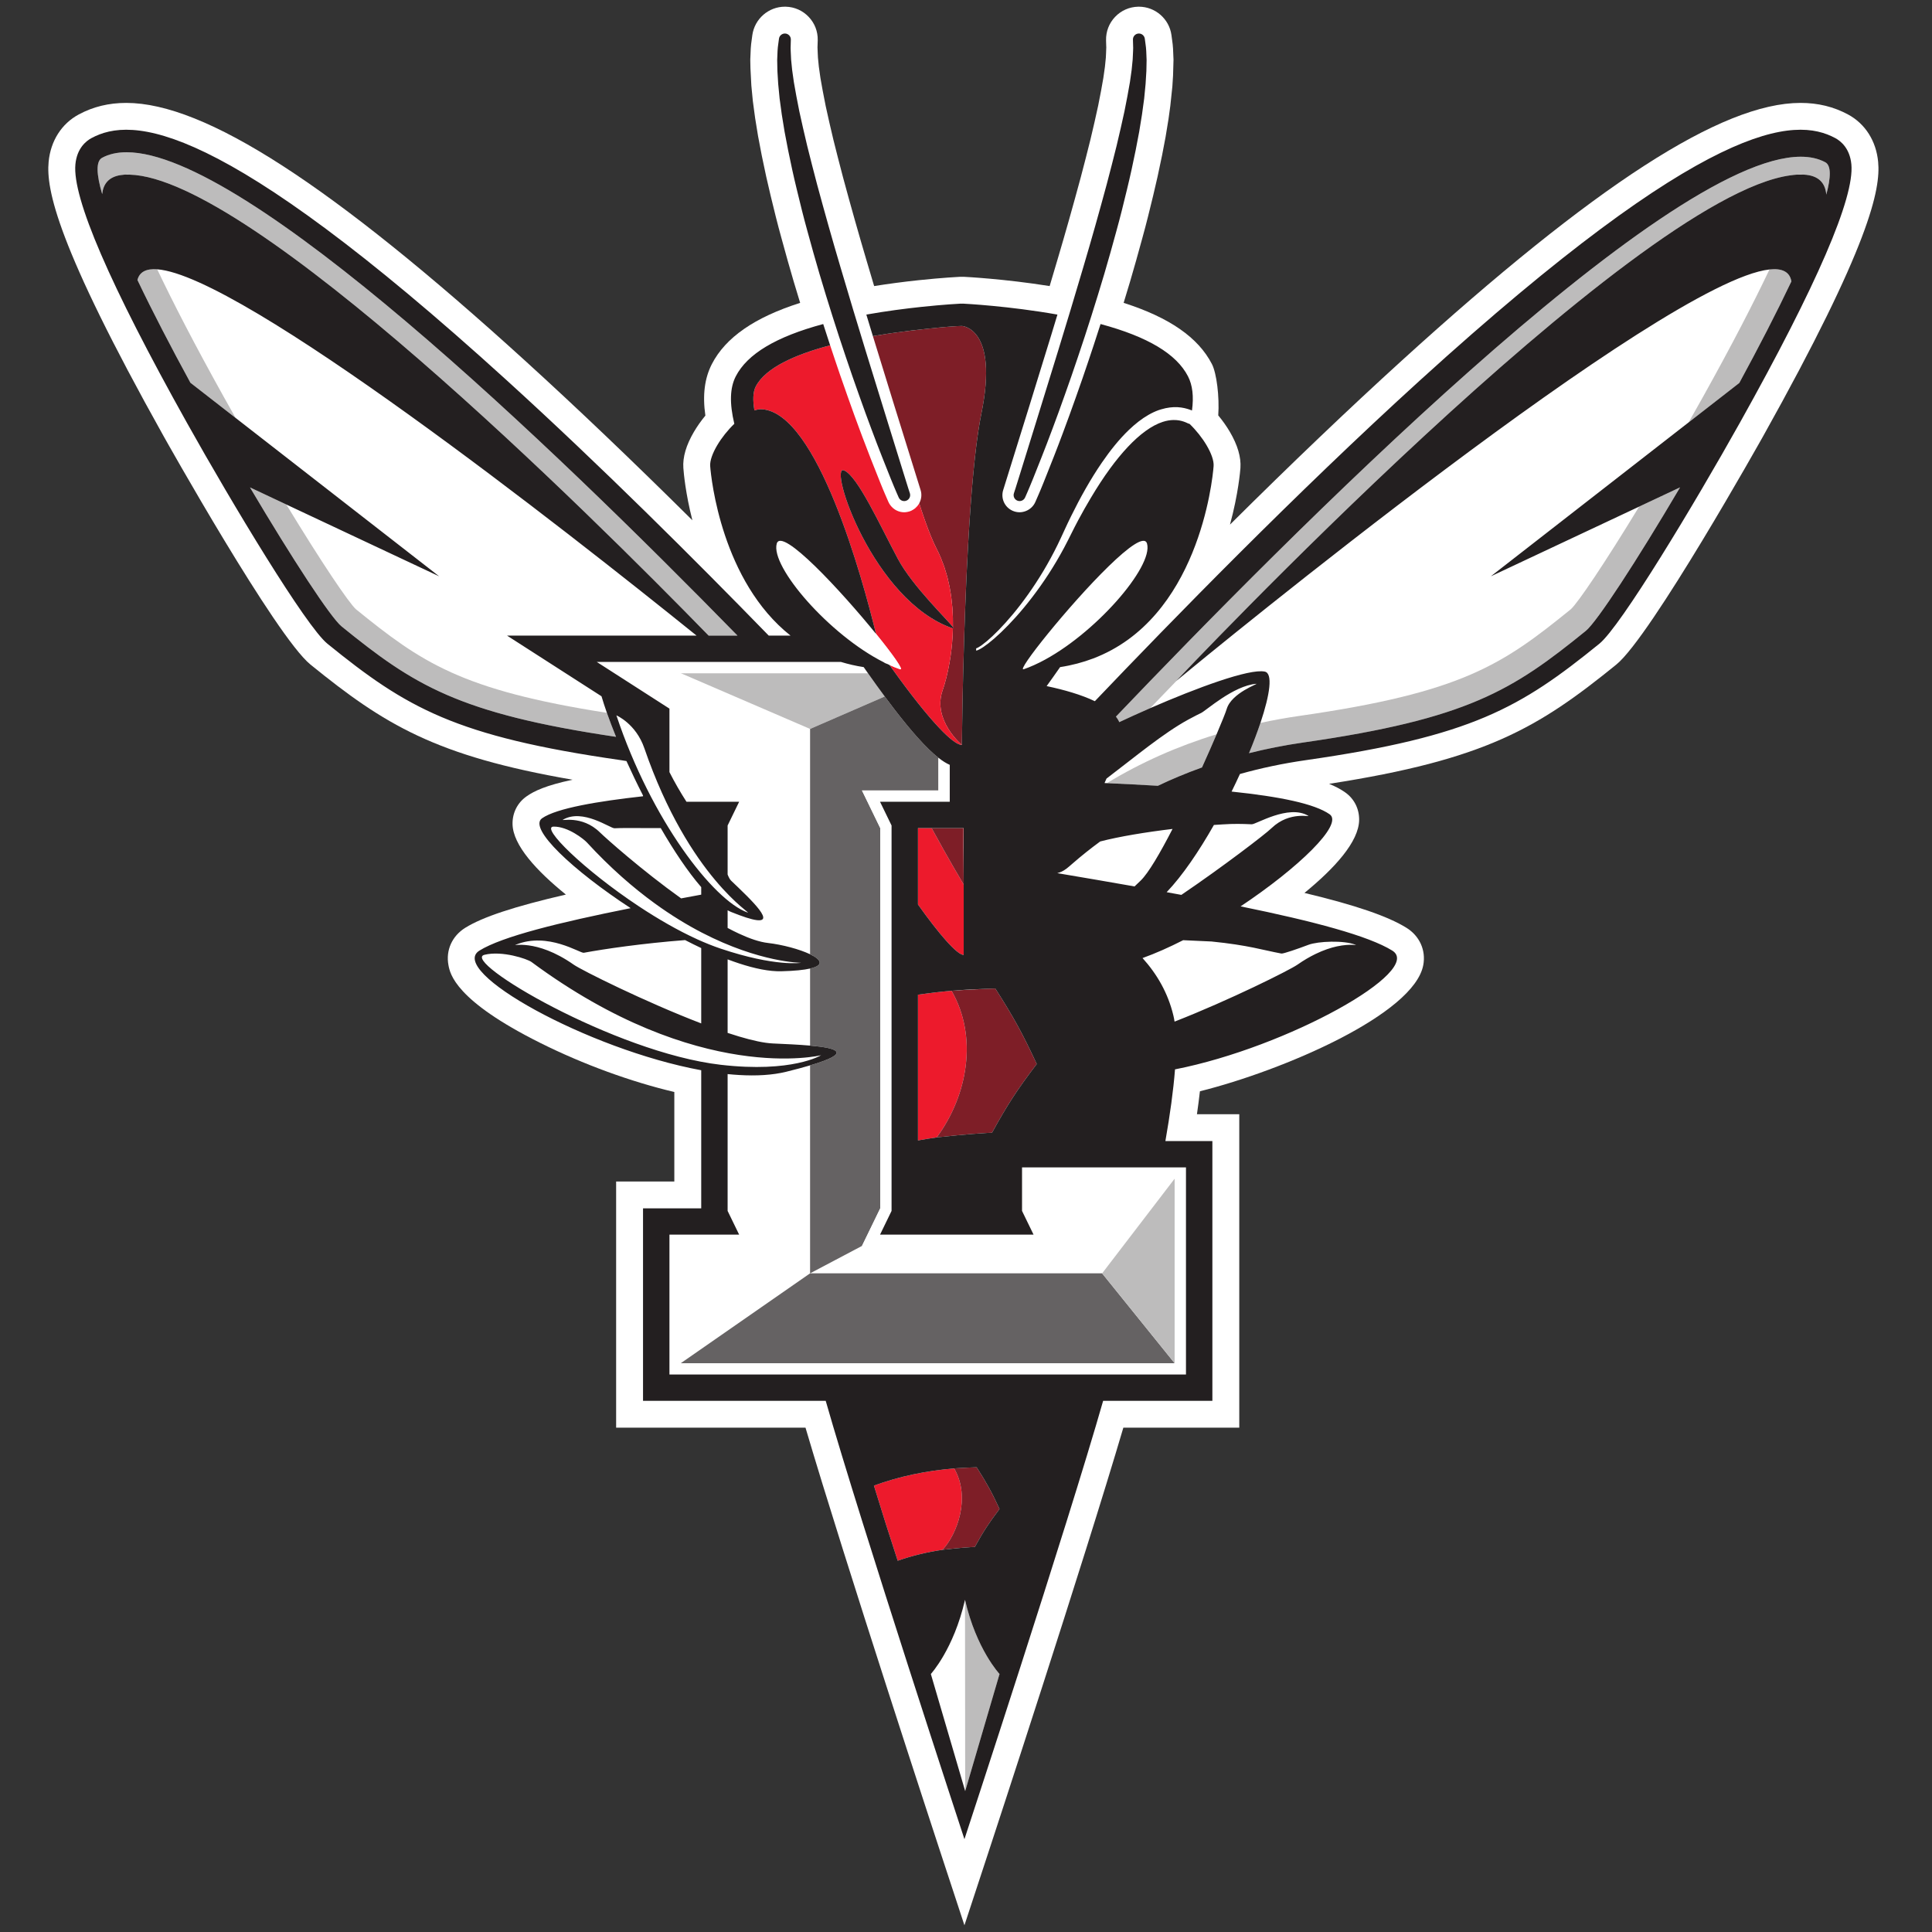 <?xml version="1.0" encoding="UTF-8"?>
<svg width="200px" height="200px" viewBox="0 0 200 200" version="1.1" xmlns="http://www.w3.org/2000/svg" xmlns:xlink="http://www.w3.org/1999/xlink">
    <rect x="0" y="0" width="200" height="200" fill="#333333" stroke="none"/>
    <!-- Generator: Sketch 54.1 (76490) - https://sketchapp.com -->
    <title>lynchburg</title>
    <desc>Created with Sketch.</desc>
    <g id="lynchburg" stroke="none" stroke-width="1" fill="none" fill-rule="evenodd">
        <g id="lynchburg_BGL" transform="translate(0, 0)">
            <g id="lynchburg" transform="translate(5, 0)">
                <g id="g10" transform="translate(94.884, 99.773) scale(-1, 1) rotate(-180) translate(-94.884, -99.773) translate(0, 0.241)" fill-rule="nonzero">
                    <g id="g12">
                        <path d="M189.425,182.552 C189.221,184.712 188.085,186.498 186.309,187.454 C184.81,188.26 183.2,188.652 181.387,188.652 C173.24,188.652 160.124,180.176 140.112,161.977 C134.601,156.965 128.655,151.288 122.328,144.998 C123.197,148.19 123.39,150.601 123.409,150.862 C123.488,151.976 123.117,153.24 122.304,154.619 C121.968,155.189 121.561,155.762 121.113,156.303 C121.246,158.251 120.943,160.67 120.46,161.611 C119.047,164.365 116.044,166.446 111.318,167.952 C111.543,168.686 111.768,169.429 111.991,170.179 C112.402,171.575 112.815,173.038 113.248,174.634 C113.664,176.129 114.031,177.63 114.37,179.032 C114.68,180.303 114.982,181.67 115.3,183.239 L115.662,185.139 L115.967,187.005 L116.15,188.341 L116.362,190.345 L116.434,191.481 L116.481,193.105 L116.479,193.173 C116.454,194.039 116.425,194.615 116.341,195.132 L116.267,195.685 C116.034,197.354 114.587,198.612 112.9,198.612 L112.816,198.611 C111.907,198.59 111.061,198.216 110.434,197.558 C109.81,196.902 109.478,196.043 109.499,195.132 L109.515,194.552 L109.522,194.414 C109.525,194.326 109.511,194.052 109.501,193.853 C109.492,193.69 109.483,193.516 109.476,193.331 L109.383,192.401 L109.217,191.227 C109.086,190.438 108.913,189.515 108.68,188.359 C108.438,187.232 108.168,186.05 107.883,184.863 C107.583,183.649 107.243,182.324 106.877,180.94 C106.067,177.937 105.254,175.061 104.459,172.386 C104.194,171.485 103.927,170.586 103.659,169.691 C98.987,170.436 95.006,170.638 94.817,170.648 L94.678,170.651 C94.643,170.651 94.609,170.65 94.575,170.649 C94.541,170.65 94.506,170.651 94.472,170.651 L94.328,170.647 C94.311,170.646 92.582,170.562 90.09,170.298 C88.503,170.13 86.963,169.925 85.491,169.691 C85.223,170.588 84.954,171.49 84.688,172.394 C83.896,175.061 83.083,177.937 82.276,180.925 C81.907,182.324 81.567,183.649 81.271,184.844 C80.982,186.05 80.712,187.233 80.477,188.322 C80.237,189.514 80.063,190.438 79.932,191.227 L79.766,192.401 L79.674,193.331 C79.667,193.516 79.658,193.69 79.649,193.853 C79.639,194.052 79.625,194.326 79.627,194.393 L79.651,195.138 C79.672,196.043 79.34,196.902 78.715,197.558 C78.089,198.216 77.243,198.59 76.342,198.611 L76.25,198.612 C74.563,198.612 73.116,197.354 72.881,195.672 L72.809,195.132 C72.726,194.615 72.696,194.039 72.671,193.173 L72.669,193.105 L72.687,192.215 L72.78,190.441 L72.934,188.843 L73.172,187.075 L73.474,185.216 L73.856,183.212 C74.167,181.67 74.47,180.303 74.778,179.039 C75.118,177.63 75.485,176.129 75.897,174.652 C76.335,173.038 76.747,171.575 77.161,170.172 C77.384,169.425 77.607,168.684 77.832,167.952 C73.106,166.446 70.103,164.365 68.689,161.611 C67.937,160.146 67.716,158.393 68.02,156.282 C67.578,155.747 67.178,155.18 66.845,154.616 C66.033,153.24 65.661,151.976 65.741,150.86 C65.778,150.344 65.965,148.224 66.675,145.447 C60.497,151.577 54.696,157.111 49.345,161.977 C29.333,180.176 16.218,188.652 8.071,188.652 C6.258,188.652 4.647,188.26 3.148,187.454 C1.373,186.499 0.238,184.713 0.034,182.553 C-0.234,179.724 0.875,173.944 11.919,154.187 C12.034,153.979 23.547,133.425 27.137,130.512 C34.782,124.306 40.059,121.046 54.275,118.588 C51.488,117.999 50.282,117.408 49.517,116.872 C48.571,116.211 48.039,115.163 48.058,113.998 C48.093,111.815 50.54,109.161 53.579,106.7 C48.196,105.454 44.964,104.376 43.165,103.261 C41.8,102.414 41.132,100.931 41.424,99.391 C41.595,98.487 42.116,95.735 50.955,91.329 C55.397,89.115 60.325,87.319 64.806,86.262 L64.806,76.996 L58.782,76.996 L58.782,51.515 L78.385,51.515 C82.467,37.655 92.091,8.358 92.192,8.049 L94.838,0 L97.483,8.048 C97.585,8.358 107.208,37.655 111.289,51.515 L123.289,51.515 L123.289,83.959 L118.907,83.959 C119.027,84.79 119.13,85.583 119.215,86.336 C127.824,88.483 141.404,94.308 142.339,99.413 C142.621,100.945 141.951,102.419 140.594,103.261 C138.67,104.454 135.324,105.606 130.037,106.87 C133.148,109.415 135.672,112.17 135.698,114.426 C135.711,115.586 135.181,116.628 134.243,117.285 C133.788,117.603 133.241,117.895 132.589,118.164 C148.788,120.673 154.228,123.942 162.322,130.512 C165.911,133.425 177.424,153.979 177.54,154.187 C188.584,173.946 189.692,179.726 189.425,182.552" id="path14" fill="#FFFFFF"></path>
                        <path d="M67.107,133.508 C53.435,144.534 20.009,170.786 11.275,171.427 C12.898,168.009 15.138,163.653 18.184,158.185 C18.587,157.462 18.988,156.748 19.387,156.045 L40.461,139.645 L24.642,147.079 C28.286,141.077 31.092,136.923 31.842,136.24 C38.617,130.742 42.727,127.869 57.825,125.513 C57.612,126.121 57.424,126.695 57.268,127.226 L47.488,133.508 L67.107,133.508" id="path16" fill="#FFFFFF"></path>
                        <path d="M7.994,181.232 C8.148,181.247 8.309,181.236 8.469,181.226 C8.362,181.239 8.257,181.247 8.158,181.247 C8.1,181.247 8.049,181.236 7.994,181.232" id="path18" fill="#FFFFFF"></path>
                        <path d="M7.473,181.179 C7.623,181.236 7.779,181.283 7.947,181.307 C7.776,181.284 7.615,181.251 7.472,181.196 C7.472,181.191 7.473,181.184 7.473,181.179" id="path20" fill="#FFFFFF"></path>
                        <path d="M24.642,147.079 L20.877,148.849 C25.309,141.366 29.234,135.374 30.358,134.462 C37.81,128.413 42.405,125.453 58.772,123.028 C58.417,123.9 58.1,124.733 57.825,125.513 C42.727,127.869 38.617,130.742 31.842,136.24 C31.092,136.923 28.286,141.077 24.642,147.079" id="path22" fill="#BDBCBC"></path>
                        <path d="M7.473,181.179 C7.473,181.181 7.472,181.183 7.472,181.185 C7.592,181.204 7.727,181.216 7.87,181.223 C7.885,181.224 7.898,181.228 7.913,181.229 C7.939,181.23 7.968,181.227 7.994,181.228 C8.042,181.229 8.086,181.233 8.137,181.233 C8.224,181.233 8.315,181.23 8.409,181.226 C20.999,180.914 55.841,146.347 68.356,133.508 L71.345,133.508 C51.97,153.319 20.511,183.544 8.111,183.544 C7.142,183.544 6.292,183.36 5.571,182.971 C4.911,182.616 4.98,181.259 5.578,179.211 C5.683,180.232 6.224,180.981 7.473,181.179" id="path24" fill="#BDBCBC"></path>
                        <path d="M18.184,158.185 C15.138,163.653 12.898,168.009 11.275,171.427 C10.154,171.51 9.441,171.168 9.228,170.32 C10.799,167.03 12.699,163.373 14.711,159.684 L19.387,156.045 C18.988,156.748 18.587,157.462 18.184,158.185" id="path26" fill="#BDBCBC"></path>
                        <path d="M157.615,136.24 C158.357,136.915 161.104,140.977 164.683,146.86 L149.33,139.645 L169.807,155.58 C170.292,156.434 170.781,157.302 171.273,158.185 C174.316,163.644 176.552,167.994 178.175,171.41 C167.168,170.212 120.212,131.675 116.843,128.878 C115.876,127.879 114.944,126.913 114.062,125.995 C118.823,128.068 124.314,130.117 125.929,129.781 C126.778,129.604 126.479,127.449 125.481,124.47 C126.801,124.754 128.145,124.999 129.516,125.195 C146.372,127.614 150.533,130.492 157.615,136.24" id="path28" fill="#FFFFFF"></path>
                        <path d="M181.332,181.249 C181.235,181.249 181.133,181.241 181.027,181.225 C181.19,181.249 181.345,181.238 181.502,181.231 C181.444,181.237 181.392,181.249 181.332,181.249" id="path30" fill="#FFFFFF"></path>
                        <path d="M114.863,117.961 C116.249,118.623 117.771,119.266 119.432,119.861 C120.006,121.129 120.524,122.31 120.942,123.293 C116.879,122.051 113.088,120.362 109.586,118.233 C111.421,118.15 113.185,118.061 114.863,117.961" id="path32" fill="#BDBCBC"></path>
                        <path d="M110.863,124.549 C111.847,125.012 112.934,125.504 114.062,125.995 C114.944,126.913 115.876,127.879 116.843,128.878 C116.797,128.839 116.752,128.802 116.722,128.777 C116.722,128.777 164.052,179.03 180.378,181.16 C180.588,181.191 180.783,181.21 180.964,181.222 C180.985,181.223 181.006,181.224 181.027,181.225 C181.129,181.23 181.228,181.233 181.321,181.233 C181.38,181.233 181.43,181.229 181.485,181.227 C181.562,181.226 181.643,181.232 181.718,181.229 C183.309,181.148 183.956,180.322 184.058,179.16 C184.546,180.975 184.566,182.178 183.952,182.509 C183.23,182.897 182.38,183.081 181.411,183.081 C167.191,183.076 127.902,143.326 110.522,125.12 C110.631,124.979 110.729,124.836 110.806,124.686 C110.828,124.644 110.844,124.596 110.863,124.549" id="path34" fill="#BDBCBC"></path>
                        <path d="M157.615,136.24 C150.533,130.492 146.372,127.614 129.516,125.195 C128.145,124.999 126.801,124.754 125.481,124.47 C125.155,123.5 124.757,122.443 124.299,121.338 C126.052,121.777 127.919,122.156 129.91,122.441 C146.97,124.889 151.585,127.847 159.165,133.999 C160.312,134.93 164.378,141.153 168.922,148.853 L164.683,146.86 C161.104,140.977 158.357,136.915 157.615,136.24" id="path36" fill="#BDBCBC"></path>
                        <path d="M178.175,171.41 C176.552,167.994 174.316,163.644 171.273,158.185 C170.781,157.302 170.292,156.434 169.807,155.58 L175.052,159.662 C177.04,163.321 178.907,166.934 180.445,170.175 C180.273,171.184 179.469,171.551 178.175,171.41" id="path38" fill="#BDBCBC"></path>
                        <polygon id="path40" fill="#ED1A2C" points="94.834 113.583 94.722 113.583 94.834 107.742"></polygon>
                        <path d="M94.761,100.449 L94.761,107.742 C94.761,107.742 93.215,110.317 91.441,113.583 L90.028,113.583 L90.028,105.673 C92.191,102.628 94.078,100.449 94.761,100.449" id="path42" fill="#ED1A2C"></path>
                        <path d="M93.52,96.741 C93.654,96.764 95.402,97.054 96.877,97.215 C95.744,97.118 94.622,96.972 93.52,96.741" id="path44" fill="#ED1A2C"></path>
                        <path d="M92.034,81.569 C91.996,81.565 91.97,81.562 91.97,81.562 C95.193,85.924 96.246,91.985 93.503,96.74 C92.329,96.638 91.173,96.502 90.028,96.337 L90.028,81.247 C90.69,81.367 91.358,81.475 92.034,81.569" id="path46" fill="#ED1A2C"></path>
                        <path d="M91.97,81.562 C91.97,81.562 91.996,81.565 92.034,81.569 C92.476,81.618 95.285,81.921 97.17,82.022 C97.344,82.03 97.517,82.04 97.693,82.046 C99.317,84.987 100.245,86.421 102.323,89.162 C100.834,92.357 99.974,93.931 98.035,96.976 C97.829,96.972 97.597,96.965 97.351,96.956 C97.198,96.95 97.039,96.943 96.877,96.936 C95.402,96.87 93.654,96.751 93.52,96.741 C93.514,96.741 93.503,96.74 93.503,96.74 C96.246,91.985 95.193,85.924 91.97,81.562" id="path48" fill="#7E1E27"></path>
                        <path d="M93.777,47.292 C90.862,47.055 88.123,46.477 85.468,45.517 C86.299,42.795 87.128,40.181 87.931,37.739 C89.451,38.269 91.003,38.643 92.636,38.879 C92.597,38.874 92.57,38.871 92.57,38.871 C94.07,40.467 95.519,44.282 93.777,47.292" id="path50" fill="#ED1A2C"></path>
                        <path d="M92.57,38.871 C92.57,38.871 92.597,38.874 92.636,38.879 C92.949,38.915 94.396,39.076 95.458,39.142 C95.611,39.149 95.761,39.16 95.915,39.166 C96.812,40.79 97.325,41.582 98.471,43.096 C97.651,44.861 97.175,45.731 96.103,47.413 C95.862,47.408 95.55,47.396 95.235,47.38 C94.875,47.363 94.511,47.343 94.236,47.326 C93.961,47.31 93.774,47.298 93.774,47.298 C93.775,47.296 93.776,47.293 93.777,47.292 C95.519,44.282 94.07,40.467 92.57,38.871" id="path52" fill="#7E1E27"></path>
                        <path d="M94.722,113.583 L91.441,113.583 C93.215,110.317 94.761,107.742 94.761,107.742 L94.722,113.583" id="path54" fill="#7E1E27"></path>
                        <path d="M91.361,26.014 L94.916,13.892 L94.897,33.692 C93.728,28.578 91.361,26.014 91.361,26.014" id="path56" fill="#FFFFFF"></path>
                        <path d="M94.916,13.892 L98.471,26.014 C98.471,26.014 96.067,28.578 94.897,33.692 L94.916,13.892" id="path58" fill="#BDBCBC"></path>
                        <path d="M115.215,156.933 C115.127,156.906 115.04,156.884 114.95,156.851 C114.251,156.602 113.543,156.192 112.862,155.666 C112.522,155.403 112.189,155.113 111.862,154.799 C110.873,153.853 109.941,152.69 109.065,151.415 C107.899,149.715 106.831,147.806 105.871,145.853 C105.384,144.878 104.955,143.875 104.495,142.934 C104.033,141.99 103.536,141.076 103.021,140.214 C101.988,138.488 100.885,136.96 99.855,135.722 C98.823,134.483 97.871,133.528 97.153,132.928 C96.795,132.627 96.496,132.414 96.286,132.295 C96.183,132.238 96.106,132.204 96.051,132.186 L96.051,131.965 C96.126,131.986 96.228,132.022 96.342,132.086 C96.577,132.208 96.893,132.418 97.271,132.713 C98.027,133.3 99.026,134.231 100.116,135.447 C101.206,136.663 102.38,138.17 103.494,139.884 C104.05,140.743 104.589,141.65 105.097,142.6 C105.608,143.553 106.059,144.525 106.568,145.47 C106.982,146.247 107.416,147.01 107.861,147.757 C108.501,148.83 109.168,149.864 109.863,150.812 C111.039,152.417 112.298,153.797 113.538,154.69 C114.155,155.138 114.764,155.457 115.314,155.634 C115.745,155.774 116.133,155.825 116.467,155.826 C116.583,155.828 116.694,155.825 116.796,155.816 C117.182,155.785 117.483,155.685 117.668,155.614 C117.713,155.596 117.752,155.58 117.787,155.566 C117.83,155.546 117.867,155.528 117.897,155.515 C117.956,155.488 117.987,155.473 117.987,155.473 L118.008,155.464 C118.053,155.445 118.099,155.431 118.147,155.422 C118.147,155.422 118.148,155.421 118.148,155.421 C118.444,155.388 118.74,155.542 118.864,155.83 C119.015,156.184 118.85,156.592 118.496,156.742 C118.496,156.742 118.465,156.755 118.405,156.781 L118.336,156.81 L118.293,156.829 C118.237,156.85 118.172,156.874 118.097,156.902 C117.808,157.002 117.389,157.126 116.827,157.156 C116.724,157.162 116.616,157.16 116.505,157.157 C116.375,157.151 116.24,157.14 116.102,157.123 C115.818,157.089 115.52,157.026 115.215,156.933" id="path60" fill="#FFFFFF"></path>
                        <path d="M74.5,101.689 C75.995,101.516 77.773,101.041 78.859,100.521 L78.859,123.846 L65.472,129.617 L60.754,129.617 L65.472,126.586 L65.472,117.474 L71.495,117.474 L73.387,117.474 L71.495,113.583 L71.495,107.363 C73.657,105.28 75.865,102.957 71.495,104.583 L71.495,102.657 C72.605,102.14 73.631,101.789 74.5,101.689" id="path62" fill="#FFFFFF"></path>
                        <path d="M73.387,70.327 L65.472,70.327 L65.472,58.184 L78.859,67.489 L78.859,89.017 C78.181,88.817 77.368,88.598 76.392,88.357 C74.965,88.007 73.301,87.913 71.495,88.022 L71.495,74.219 L73.387,70.327" id="path64" fill="#FFFFFF"></path>
                        <path d="M75.888,98.76 C74.652,98.728 73.147,99.033 71.495,99.577 L71.495,92.01 C72.886,91.595 74.102,91.327 75.004,91.287 C76.301,91.229 77.689,91.167 78.859,91.064 L78.859,99.042 C78.226,98.897 77.269,98.795 75.888,98.76" id="path66" fill="#FFFFFF"></path>
                        <polyline id="path68" fill="#FFFFFF" points="109.092 67.489 116.599 77.29 101.972 77.29 101.972 74.219 103.864 70.327 101.972 70.327 86.123 70.327 84.232 70.327 78.859 67.489 109.092 67.489"></polyline>
                        <path d="M78.859,123.846 L86.588,127.204 C86.024,127.965 85.442,128.773 84.849,129.617 L65.472,129.617 L78.859,123.846" id="path70" fill="#BDBCBC"></path>
                        <path d="M84.232,70.327 L86.123,74.219 L86.123,113.583 L84.232,117.474 L86.123,117.474 L92.146,117.474 L92.146,120.86 C91.547,121.329 90.831,122.013 89.935,123.019 C89.274,123.761 88.521,124.674 87.646,125.803 C87.303,126.246 86.948,126.718 86.588,127.204 L78.859,123.846 L78.859,100.521 C79.993,99.977 80.362,99.386 78.859,99.042 L78.859,91.064 C81.717,90.813 83.247,90.315 78.859,89.017 L78.859,67.489 L84.232,70.327" id="path72" fill="#656263"></path>
                        <polyline id="path74" fill="#656263" points="78.859 67.489 65.472 58.184 116.599 58.184 109.092 67.489 78.859 67.489"></polyline>
                        <polygon id="path76" fill="#BDBCBC" points="116.599 58.184 116.599 77.29 109.092 67.489"></polygon>
                        <path d="M71.495,102.657 L71.495,104.583 C71.246,104.676 70.981,104.778 70.686,104.898 C70.568,104.946 70.446,105.009 70.323,105.074 L70.323,103.244 C70.723,103.029 71.113,102.834 71.495,102.657" id="path78" fill="#FFFFFF"></path>
                        <path d="M93.428,130.784 C93.29,130.182 93.129,129.617 92.954,129.104 C93.129,129.617 93.291,130.182 93.429,130.784 L93.428,130.784" id="path80" fill="#FFFFFF"></path>
                        <path d="M73.387,117.474 L65.472,117.474 L65.472,126.586 L60.754,129.617 L65.472,129.617 L84.849,129.617 C84.702,129.827 84.556,130.033 84.408,130.246 C83.576,130.373 82.791,130.558 82.044,130.784 L56.774,130.784 L64.301,125.949 L64.301,119.375 C64.83,118.336 65.418,117.311 66.064,116.306 L71.517,116.306 L70.323,113.85 L70.323,108.774 C70.435,108.492 70.551,108.268 70.686,108.138 C70.946,107.89 71.22,107.629 71.495,107.363 L71.495,113.583 L73.387,117.474" id="path82" fill="#FFFFFF"></path>
                        <path d="M70.323,99.992 L70.323,92.38 C70.725,92.248 71.117,92.123 71.495,92.01 L71.495,99.577 C71.112,99.703 70.721,99.842 70.323,99.992" id="path84" fill="#FFFFFF"></path>
                        <path d="M92.146,117.474 L84.232,117.474 L86.123,113.583 L86.123,74.219 L84.232,70.327 L86.123,70.327 L101.972,70.327 L103.864,70.327 L101.972,74.219 L101.972,77.29 L116.599,77.29 L116.599,58.184 L65.472,58.184 L65.472,70.327 L71.495,70.327 L73.387,70.327 L71.495,74.219 L71.495,88.022 C71.111,88.045 70.72,88.076 70.323,88.116 L70.323,73.951 L71.517,71.495 L64.301,71.495 L64.301,57.016 L117.772,57.016 L117.772,78.458 L100.801,78.458 L100.801,73.951 L101.994,71.495 L86.101,71.495 L87.294,73.952 L87.294,113.85 L86.101,116.306 L93.318,116.306 L93.318,120.128 C92.98,120.275 92.596,120.508 92.146,120.86 L92.146,117.474" id="path86" fill="#FFFFFF"></path>
                        <path d="M86.968,130.564 C86.81,130.719 86.652,130.87 86.493,131.038 C86.625,130.814 86.807,130.687 86.968,130.564" id="path88" fill="#FFFFFF"></path>
                        <path d="M90.515,146.109 C90.582,145.91 90.65,145.714 90.717,145.523 C90.746,145.44 90.775,145.357 90.804,145.276 C90.89,145.036 90.975,144.802 91.06,144.577 L91.081,144.521 C91.172,144.284 91.261,144.06 91.35,143.842 C91.378,143.773 91.406,143.708 91.433,143.642 C91.498,143.487 91.563,143.337 91.627,143.194 C91.655,143.133 91.682,143.07 91.709,143.011 C91.797,142.821 91.884,142.638 91.97,142.472 C92.133,142.156 92.282,141.833 92.418,141.507 C92.454,141.421 92.481,141.334 92.514,141.248 C92.61,141.005 92.707,140.761 92.789,140.513 C92.819,140.423 92.841,140.331 92.869,140.24 C92.945,139.994 93.023,139.748 93.087,139.499 C93.107,139.419 93.121,139.339 93.14,139.259 C93.203,138.997 93.266,138.735 93.315,138.472 C93.327,138.409 93.335,138.345 93.346,138.282 C93.396,138.001 93.444,137.72 93.481,137.439 C93.488,137.389 93.491,137.339 93.497,137.289 C93.533,136.994 93.566,136.7 93.589,136.407 L93.594,136.311 C93.616,136.001 93.634,135.692 93.643,135.386 L93.644,135.281 C93.651,134.979 93.654,134.679 93.649,134.382 L93.649,134.378 L93.644,134.255 L93.643,134.226 C93.637,133.984 93.628,133.745 93.615,133.508 C93.563,132.545 93.453,131.627 93.309,130.784 C93.206,130.182 93.085,129.617 92.954,129.104 L92.939,129.051 C92.883,128.836 92.827,128.628 92.768,128.432 C92.705,128.217 92.639,128.015 92.573,127.825 C91.503,124.749 94.575,122.187 94.575,122.187 C94.575,122.187 94.575,122.261 94.577,122.397 L94.577,122.4 C94.587,123.409 94.639,127.939 94.816,133.508 C94.875,135.337 94.947,137.277 95.035,139.242 L95.036,139.263 L95.037,139.274 C95.055,139.675 95.073,140.076 95.093,140.478 L95.096,140.531 C95.134,141.326 95.176,142.12 95.22,142.911 L95.225,143.003 C95.246,143.376 95.268,143.747 95.29,144.117 C95.294,144.173 95.297,144.228 95.3,144.284 C95.323,144.65 95.346,145.015 95.37,145.378 L95.376,145.475 C95.399,145.818 95.422,146.159 95.446,146.497 C95.45,146.546 95.453,146.595 95.457,146.643 C95.481,146.98 95.506,147.314 95.531,147.645 C95.537,147.722 95.543,147.799 95.549,147.876 C95.574,148.197 95.6,148.515 95.626,148.829 C95.632,148.904 95.639,148.977 95.645,149.051 C95.672,149.362 95.699,149.67 95.727,149.972 L95.737,150.084 C95.765,150.383 95.794,150.677 95.823,150.967 C95.83,151.037 95.837,151.108 95.844,151.178 C95.874,151.467 95.904,151.751 95.934,152.03 C95.943,152.104 95.952,152.177 95.96,152.249 C95.992,152.53 96.024,152.806 96.057,153.075 C96.063,153.124 96.069,153.17 96.075,153.218 C96.107,153.471 96.14,153.718 96.172,153.96 C96.179,154.002 96.184,154.046 96.19,154.089 C96.225,154.345 96.263,154.593 96.3,154.835 C96.308,154.891 96.317,154.947 96.326,155.002 C96.363,155.241 96.402,155.472 96.441,155.695 C96.449,155.737 96.456,155.779 96.464,155.822 C96.506,156.054 96.548,156.281 96.592,156.496 C98.408,165.391 94.575,165.561 94.575,165.561 C94.445,165.559 94.297,165.553 94.14,165.545 C94.093,165.543 94.04,165.54 93.99,165.537 C93.872,165.53 93.75,165.523 93.621,165.514 C93.565,165.51 93.507,165.506 93.449,165.502 C93.311,165.491 93.167,165.48 93.019,165.468 C92.969,165.464 92.919,165.46 92.868,165.455 C92.674,165.439 92.475,165.421 92.269,165.402 L92.252,165.4 C91.844,165.361 91.421,165.318 90.994,165.272 L90.991,165.271 C90.807,165.252 90.623,165.231 90.441,165.21 L90.327,165.197 C90.178,165.181 90.031,165.164 89.885,165.147 C89.828,165.14 89.773,165.134 89.717,165.127 C89.593,165.112 89.469,165.097 89.348,165.083 C89.284,165.075 89.222,165.067 89.16,165.06 C89.054,165.047 88.95,165.034 88.848,165.021 C88.774,165.012 88.701,165.003 88.628,164.993 C88.55,164.984 88.475,164.974 88.399,164.965 C88.313,164.953 88.225,164.942 88.143,164.931 L88.026,164.915 C87.829,164.89 87.646,164.865 87.479,164.842 C87.245,164.809 87.046,164.781 86.888,164.756 C86.846,164.75 86.796,164.743 86.761,164.737 L86.76,164.737 C86.3,164.666 85.833,164.59 85.362,164.509 C86.091,162.124 86.792,159.856 87.426,157.813 L87.418,157.853 L87.427,157.809 C87.478,157.645 87.53,157.479 87.58,157.317 L90.296,148.589 C90.45,148.108 90.383,147.612 90.157,147.2 C90.248,146.914 90.338,146.635 90.429,146.362 C90.458,146.277 90.486,146.193 90.515,146.109" id="path90" fill="#7E1E27"></path>
                        <path d="M73.232,159.289 C72.946,158.732 72.917,157.883 73.097,156.818 C73.372,156.909 73.638,156.956 73.887,156.939 C79.631,156.544 84.286,139.416 85.684,133.692 C87.452,131.517 88.605,129.877 88.173,130.026 C87.815,130.149 87.452,130.296 87.085,130.462 C87.189,130.315 87.293,130.171 87.396,130.026 L87.397,130.026 C89.234,127.461 90.932,125.315 92.255,123.922 C93.301,122.82 94.113,122.187 94.575,122.187 C94.575,122.187 91.503,124.749 92.573,127.825 C92.639,128.015 92.705,128.217 92.768,128.432 C92.827,128.628 92.883,128.836 92.939,129.051 L92.954,129.104 C93.085,129.617 93.205,130.182 93.308,130.784 C93.453,131.627 93.562,132.545 93.615,133.508 C93.628,133.745 93.637,133.984 93.643,134.226 L93.644,134.255 C85.348,137.07 80.701,151.296 82.37,150.611 C83.79,150.028 86.104,144.897 87.96,141.429 C89.477,138.598 93.147,135.092 93.649,134.378 L93.649,134.382 C93.654,134.679 93.651,134.979 93.644,135.281 L93.643,135.386 C93.634,135.692 93.616,136.001 93.594,136.311 L93.589,136.407 C93.566,136.7 93.533,136.994 93.497,137.289 C93.491,137.339 93.488,137.389 93.481,137.439 C93.444,137.72 93.396,138.001 93.346,138.282 C93.335,138.345 93.327,138.409 93.315,138.472 C93.266,138.735 93.203,138.997 93.14,139.259 C93.121,139.339 93.107,139.419 93.087,139.499 C93.023,139.748 92.945,139.994 92.869,140.24 C92.841,140.331 92.819,140.423 92.789,140.513 C92.707,140.761 92.61,141.005 92.514,141.248 C92.481,141.334 92.454,141.421 92.418,141.507 C92.282,141.833 92.133,142.156 91.97,142.472 C91.884,142.638 91.797,142.821 91.709,143.011 C91.682,143.07 91.655,143.133 91.627,143.194 C91.563,143.337 91.498,143.487 91.433,143.642 C91.406,143.708 91.378,143.773 91.35,143.842 C91.261,144.06 91.172,144.284 91.081,144.521 L91.06,144.577 C90.975,144.802 90.89,145.036 90.804,145.276 C90.775,145.357 90.746,145.44 90.717,145.523 C90.65,145.714 90.582,145.91 90.515,146.109 C90.486,146.193 90.458,146.277 90.429,146.362 C90.338,146.635 90.248,146.914 90.157,147.2 C90.105,147.106 90.045,147.017 89.976,146.933 L89.966,146.921 C89.905,146.848 89.84,146.781 89.767,146.717 L89.702,146.664 C89.645,146.619 89.585,146.577 89.521,146.539 C89.48,146.514 89.438,146.491 89.395,146.469 L89.315,146.425 L89.235,146.399 L89.146,146.361 L89.021,146.332 L88.926,146.309 C88.817,146.289 88.707,146.275 88.599,146.275 C88.041,146.275 87.513,146.542 87.177,146.995 L87.14,147.044 C87.078,147.135 87.02,147.231 86.973,147.336 L86.973,147.337 L86.63,148.124 C86.494,148.442 86.322,148.844 86.128,149.333 L85.83,150.081 C85.398,151.165 84.869,152.49 84.286,154.043 C84.224,154.209 84.161,154.374 84.098,154.545 L84.08,154.595 L84.022,154.75 C83.633,155.798 83.231,156.882 82.82,158.059 L82.76,158.227 L82.718,158.345 C82.639,158.569 82.558,158.801 82.479,159.028 C82.139,159.988 81.796,160.969 81.455,161.998 C81.281,162.509 81.108,163.034 80.934,163.56 C77.371,162.616 74.239,161.251 73.232,159.289" id="path92" fill="#ED1A2C"></path>
                        <path d="M100.977,130.026 C101.334,130.149 101.698,130.296 102.065,130.462 C102.261,130.55 102.458,130.644 102.657,130.743 C108.288,133.572 114.423,140.648 113.74,143.031 C113.237,144.79 107.072,138.13 103.467,133.693 C101.698,131.518 100.545,129.877 100.977,130.026" id="path94" fill="#FFFFFF"></path>
                        <path d="M85.684,133.692 C82.078,138.128 75.913,144.79 75.409,143.031 C74.727,140.648 80.861,133.572 86.493,130.743 C86.62,130.68 86.745,130.622 86.871,130.564 C86.942,130.53 87.014,130.494 87.085,130.462 C87.452,130.296 87.815,130.149 88.173,130.026 C88.605,129.877 87.452,131.517 85.684,133.692" id="path96" fill="#FFFFFF"></path>
                        <path d="M79.998,90.068 C79.998,90.068 67.316,86.927 50.02,99.719 C49.587,100.039 46.972,100.921 45.148,100.464 C42.647,99.836 58.601,90.358 69.597,89.08 C77.02,88.217 79.998,90.068 79.998,90.068" id="path98" fill="#FFFFFF"></path>
                        <path d="M77.933,99.636 C77.933,99.636 73.677,99.645 67.673,102.752 C66.143,103.543 64.499,104.539 62.783,105.784 C60.532,107.418 58.159,109.479 55.754,112.097 C55.469,112.408 53.812,113.76 52.303,113.734 C50.902,113.71 55.457,109.236 61.158,105.467 C63.094,104.187 65.16,102.988 67.172,102.072 C67.993,101.699 68.805,101.372 69.595,101.106 C75.282,99.194 77.933,99.636 77.933,99.636" id="path100" fill="#FFFFFF"></path>
                        <path d="M72.38,104.844 C73.055,104.601 66.349,108.354 61.702,121.851 C60.826,124.398 58.809,125.251 58.809,125.251 C62.442,114.372 68.851,106.11 72.38,104.844" id="path102" fill="#FFFFFF"></path>
                        <path d="M184.058,179.16 C183.956,180.322 183.309,181.148 181.718,181.229 C181.643,181.232 181.562,181.226 181.485,181.227 C181.334,181.229 181.184,181.233 181.027,181.225 C181.006,181.224 180.985,181.223 180.964,181.222 C180.783,181.21 180.588,181.191 180.378,181.16 C164.052,179.03 116.722,128.777 116.722,128.777 C116.752,128.802 116.797,128.839 116.843,128.878 C120.212,131.675 167.168,170.212 178.175,171.41 C179.469,171.551 180.273,171.184 180.445,170.175 C178.907,166.934 177.04,163.321 175.052,159.662 L169.807,155.58 L149.33,139.645 L164.683,146.86 L168.922,148.853 C164.378,141.153 160.312,134.93 159.165,133.999 C151.585,127.847 146.97,124.889 129.91,122.441 C127.919,122.156 126.052,121.777 124.299,121.338 C124.757,122.443 125.155,123.5 125.481,124.47 C126.479,127.449 126.778,129.604 125.929,129.781 C124.314,130.117 118.823,128.068 114.062,125.995 C112.934,125.504 111.847,125.012 110.863,124.549 C110.844,124.596 110.828,124.644 110.806,124.686 C110.729,124.836 110.631,124.979 110.522,125.12 C127.902,143.326 167.191,183.076 181.411,183.081 C182.38,183.081 183.23,182.897 183.952,182.509 C184.566,182.178 184.546,180.975 184.058,179.16 L184.058,179.16 Z M121.985,125.903 C121.891,125.585 121.506,124.619 120.942,123.293 C120.524,122.31 120.006,121.129 119.432,119.861 C117.771,119.266 116.249,118.623 114.863,117.961 C113.185,118.061 111.421,118.15 109.586,118.233 C109.504,118.236 109.423,118.24 109.34,118.243 C109.41,118.399 109.479,118.554 109.545,118.707 C112.459,120.917 115.383,123.375 118.006,124.811 C118.321,124.983 118.619,125.14 118.897,125.281 C119.049,125.357 119.193,125.429 119.332,125.494 C119.869,125.75 122.668,128.313 125.046,128.519 C125.366,128.547 122.488,127.599 121.985,125.903 L121.985,125.903 Z M124.579,113.975 C125.008,113.951 128.369,116.058 130.418,114.863 C130.736,114.677 128.529,115.384 126.651,113.596 L126.595,113.546 C125.995,112.958 121.622,109.603 117.294,106.667 C116.792,106.759 116.286,106.853 115.772,106.946 C117.404,108.656 119.108,111.167 120.664,113.906 C121.267,113.948 121.847,113.982 122.392,114.005 C123.357,114.037 124.464,113.982 124.579,113.975 L124.579,113.975 Z M127.65,100.594 C127.844,100.558 129.389,101.098 130.449,101.498 C131.444,101.874 134.119,101.98 135.306,101.509 C135.597,101.393 134.851,101.648 133.399,101.336 C132.775,101.201 132.02,100.958 131.158,100.538 C130.585,100.257 129.969,99.905 129.309,99.442 C128.514,98.884 122.267,95.764 116.591,93.548 C116.557,93.769 116.517,93.979 116.47,94.175 C115.908,96.526 114.757,98.487 113.275,100.127 C114.616,100.609 116.039,101.241 117.481,101.977 C118.469,101.939 119.452,101.894 120.416,101.842 C124.274,101.455 125.732,100.948 127.65,100.594 L127.65,100.594 Z M117.772,78.458 L117.772,57.016 L64.301,57.016 L64.301,71.495 L71.517,71.495 L70.323,73.951 L70.323,88.116 C70.72,88.076 71.111,88.045 71.495,88.022 C73.301,87.913 74.965,88.007 76.392,88.357 C77.368,88.598 78.181,88.817 78.859,89.017 C83.247,90.315 81.717,90.813 78.859,91.064 C77.689,91.167 76.301,91.229 75.004,91.287 C74.102,91.327 72.886,91.595 71.495,92.01 C71.117,92.123 70.725,92.248 70.323,92.38 L70.323,99.992 C70.721,99.842 71.112,99.703 71.495,99.577 C73.147,99.033 74.652,98.728 75.888,98.76 C77.269,98.795 78.226,98.897 78.859,99.042 C80.362,99.386 79.993,99.977 78.859,100.521 C77.773,101.041 75.995,101.516 74.5,101.689 C73.631,101.789 72.605,102.14 71.495,102.657 C71.113,102.834 70.723,103.029 70.323,103.244 L70.323,105.074 C70.446,105.009 70.568,104.946 70.686,104.898 C70.981,104.778 71.246,104.676 71.495,104.583 C75.865,102.957 73.657,105.28 71.495,107.363 C71.22,107.629 70.946,107.89 70.686,108.138 C70.551,108.268 70.435,108.492 70.323,108.774 L70.323,113.85 L71.517,116.306 L66.064,116.306 C65.418,117.311 64.83,118.336 64.301,119.375 L64.301,125.949 L56.774,130.784 L82.044,130.784 C82.791,130.558 83.576,130.373 84.408,130.246 C84.556,130.033 84.702,129.827 84.849,129.617 C85.442,128.773 86.024,127.965 86.588,127.204 C86.948,126.718 87.303,126.246 87.646,125.803 C88.521,124.674 89.274,123.761 89.935,123.019 C90.831,122.013 91.547,121.329 92.146,120.86 C92.596,120.508 92.98,120.275 93.318,120.128 L93.318,116.306 L86.101,116.306 L87.294,113.85 L87.294,73.952 L86.101,71.495 L101.994,71.495 L100.801,73.951 L100.801,78.458 L117.772,78.458 Z M45.148,100.464 C46.972,100.921 49.587,100.039 50.02,99.719 C67.316,86.927 79.998,90.068 79.998,90.068 C79.998,90.068 77.02,88.217 69.597,89.08 C58.601,90.358 42.647,99.836 45.148,100.464 Z M48.396,101.509 C51.724,102.866 55.056,100.604 55.433,100.674 C57.619,101.077 61.495,101.644 65.921,101.988 C66.48,101.699 67.037,101.422 67.59,101.162 L67.59,93.362 C61.791,95.585 55.209,98.868 54.392,99.442 C50.437,102.216 47.897,101.305 48.396,101.509 Z M52.303,113.734 C53.812,113.76 55.469,112.408 55.754,112.097 C58.159,109.479 60.532,107.418 62.783,105.784 C64.499,104.539 66.143,103.543 67.673,102.752 C73.677,99.645 77.933,99.636 77.933,99.636 C77.933,99.636 75.282,99.194 69.595,101.106 C68.805,101.372 67.993,101.699 67.172,102.072 C65.16,102.988 63.094,104.187 61.158,105.467 C55.457,109.236 50.902,113.71 52.303,113.734 L52.303,113.734 Z M53.283,114.451 C55.332,115.646 58.185,113.539 58.615,113.563 C59.184,113.595 60.495,113.595 61.566,113.584 L61.566,113.583 L63.399,113.583 C64.767,111.219 66.209,109.065 67.59,107.468 L67.59,106.692 C66.89,106.562 66.197,106.433 65.511,106.304 C61.42,109.228 57.696,112.555 57.106,113.134 C55.216,114.99 52.962,114.263 53.283,114.451 L53.283,114.451 Z M58.809,125.251 C58.809,125.251 60.826,124.398 61.702,121.851 C66.349,108.354 73.055,104.601 72.38,104.844 C68.851,106.11 62.442,114.372 58.809,125.251 L58.809,125.251 Z M30.358,134.462 C29.234,135.374 25.309,141.366 20.877,148.849 L24.642,147.079 L40.461,139.645 L19.387,156.045 L14.711,159.684 C12.699,163.373 10.799,167.03 9.228,170.32 C9.441,171.168 10.154,171.51 11.275,171.427 C20.009,170.786 53.435,144.534 67.107,133.508 L47.488,133.508 L57.268,127.226 C57.424,126.695 57.612,126.121 57.825,125.513 C58.1,124.733 58.417,123.9 58.772,123.028 C42.405,125.453 37.81,128.413 30.358,134.462 L30.358,134.462 Z M5.571,182.971 C6.292,183.36 7.142,183.544 8.111,183.544 C20.511,183.544 51.97,153.319 71.345,133.508 L68.356,133.508 C55.841,146.347 20.999,180.914 8.409,181.226 C8.269,181.229 8.129,181.233 7.994,181.228 C7.968,181.227 7.939,181.23 7.913,181.229 C7.898,181.228 7.885,181.224 7.87,181.223 C7.729,181.215 7.599,181.199 7.473,181.179 C6.224,180.981 5.683,180.232 5.578,179.211 C4.98,181.259 4.911,182.616 5.571,182.971 Z M103.467,133.693 C107.072,138.13 113.237,144.79 113.74,143.031 C114.423,140.648 108.288,133.572 102.657,130.743 C102.458,130.644 102.261,130.55 102.065,130.462 C101.698,130.296 101.334,130.149 100.977,130.026 C100.545,129.877 101.698,131.518 103.467,133.693 Z M94.761,113.583 L94.761,100.449 C94.078,100.449 92.191,102.628 90.028,105.673 L90.028,113.583 L91.441,113.583 L94.722,113.583 L94.761,113.583 Z M97.693,82.046 C97.517,82.04 97.344,82.03 97.17,82.022 C95.285,81.921 92.476,81.618 92.034,81.569 C91.358,81.475 90.69,81.367 90.028,81.247 L90.028,96.337 C91.173,96.502 92.329,96.638 93.503,96.74 C93.503,96.74 93.514,96.741 93.52,96.741 C94.622,96.836 95.744,96.896 96.877,96.936 C97.039,96.943 97.198,96.95 97.351,96.956 C97.597,96.965 97.829,96.972 98.035,96.976 C99.974,93.931 100.834,92.357 102.323,89.162 C100.245,86.421 99.317,84.987 97.693,82.046 L97.693,82.046 Z M112.449,107.542 C109.885,107.994 107.208,108.453 104.447,108.918 C104.584,108.954 104.721,108.997 104.856,109.057 C105.252,109.232 105.5,109.449 106.045,109.924 C106.963,110.725 107.914,111.479 108.891,112.196 C110.835,112.703 113.604,113.161 116.381,113.494 C115.101,111.004 113.882,108.913 113.073,108.138 C112.871,107.946 112.661,107.745 112.449,107.542 L112.449,107.542 Z M95.915,39.166 C95.761,39.16 95.611,39.149 95.458,39.142 C94.396,39.076 92.949,38.915 92.636,38.879 C91.003,38.643 89.451,38.269 87.931,37.739 C87.128,40.181 86.299,42.795 85.468,45.517 C88.123,46.477 90.862,47.055 93.777,47.292 C93.776,47.293 93.775,47.296 93.774,47.298 C93.774,47.298 93.961,47.31 94.236,47.326 C94.511,47.343 94.875,47.363 95.235,47.38 C95.55,47.396 95.862,47.408 96.103,47.413 C97.175,45.731 97.651,44.861 98.471,43.096 C97.325,41.582 96.812,40.79 95.915,39.166 L95.915,39.166 Z M94.916,13.892 L91.361,26.014 C91.361,26.014 93.728,28.578 94.897,33.692 C96.067,28.578 98.471,26.014 98.471,26.014 L94.916,13.892 Z M186.653,182.292 C186.495,183.962 185.542,184.711 184.988,185.009 C180.83,187.246 171.849,187.08 141.988,159.924 C129.136,148.238 116.246,135.009 108.338,126.717 C106.942,127.388 105.161,127.898 103.348,128.28 C103.805,128.914 104.27,129.567 104.741,130.246 C105.97,130.434 107.104,130.739 108.153,131.136 C119.01,135.25 120.52,149.497 120.632,151.059 C120.672,151.618 120.383,152.399 119.906,153.209 C119.453,153.976 118.829,154.764 118.148,155.421 C118.148,155.421 118.147,155.422 118.147,155.422 C118.099,155.431 118.053,155.445 118.008,155.464 L117.987,155.473 C117.987,155.473 117.956,155.488 117.897,155.515 C117.867,155.528 117.83,155.546 117.787,155.566 C117.752,155.58 117.713,155.596 117.668,155.614 C117.483,155.685 117.182,155.785 116.796,155.816 C116.694,155.825 116.583,155.828 116.467,155.826 C116.146,155.82 115.777,155.765 115.372,155.634 C114.821,155.457 114.212,155.138 113.595,154.69 C112.355,153.797 111.096,152.417 109.92,150.812 C109.225,149.864 108.558,148.83 107.918,147.757 C107.473,147.01 107.039,146.247 106.625,145.47 C106.116,144.525 105.665,143.553 105.154,142.6 C104.646,141.65 104.107,140.743 103.551,139.884 C102.437,138.17 101.263,136.663 100.173,135.447 C99.083,134.231 98.085,133.3 97.328,132.713 C96.95,132.418 96.634,132.208 96.399,132.086 C96.248,132.001 96.123,131.967 96.051,131.952 L96.051,131.965 L96.051,132.186 C96.106,132.204 96.183,132.238 96.286,132.295 C96.496,132.414 96.795,132.627 97.153,132.928 C97.871,133.528 98.823,134.483 99.855,135.722 C100.885,136.96 101.988,138.488 103.021,140.214 C103.536,141.076 104.033,141.99 104.495,142.934 C104.955,143.875 105.384,144.878 105.871,145.853 C106.831,147.806 107.899,149.715 109.065,151.415 C109.941,152.69 110.873,153.853 111.862,154.799 C112.189,155.113 112.522,155.403 112.862,155.666 C113.543,156.192 114.251,156.602 114.95,156.851 C115.04,156.884 115.127,156.906 115.215,156.933 C115.52,157.026 115.818,157.089 116.102,157.123 C116.24,157.14 116.375,157.151 116.505,157.157 C116.637,157.163 116.764,157.163 116.884,157.156 C117.446,157.126 117.865,157.002 118.154,156.902 C118.229,156.874 118.294,156.85 118.35,156.829 L118.394,156.81 C118.589,158.277 118.45,159.433 117.982,160.345 C116.792,162.665 113.809,164.449 108.929,165.761 C108.691,165.015 108.453,164.282 108.214,163.56 C108.04,163.032 107.865,162.504 107.691,161.99 C107.273,160.727 106.845,159.516 106.432,158.345 L106.329,158.055 C105.913,156.867 105.505,155.77 105.112,154.709 L105.052,154.545 C104.39,152.762 103.791,151.262 103.31,150.058 L103.022,149.334 C102.827,148.842 102.654,148.439 102.518,148.121 L102.178,147.34 C101.977,146.882 101.603,146.555 101.169,146.393 C100.97,146.319 100.76,146.276 100.546,146.276 C100.307,146.276 100.067,146.324 99.835,146.425 C98.998,146.79 98.576,147.72 98.854,148.589 L101.57,157.317 C102.253,159.519 103.025,162.009 103.826,164.632 C104.037,165.326 104.251,166.029 104.466,166.739 C99.449,167.63 94.883,167.863 94.689,167.873 L94.573,167.867 L94.461,167.873 C94.347,167.868 92.72,167.784 90.385,167.536 C88.743,167.362 86.755,167.107 84.683,166.739 C84.898,166.029 85.112,165.326 85.324,164.632 L85.362,164.509 C85.833,164.59 86.3,164.666 86.76,164.737 L86.791,164.742 L86.888,164.756 C87.046,164.781 87.245,164.809 87.479,164.842 C87.487,164.843 87.493,164.844 87.502,164.845 C88.77,165.027 89.962,165.167 90.991,165.271 L90.994,165.272 C91.421,165.318 91.844,165.361 92.252,165.4 L92.255,165.4 L92.269,165.402 C92.475,165.421 92.674,165.439 92.868,165.455 C92.919,165.46 92.969,165.464 93.019,165.468 C93.167,165.48 93.311,165.491 93.449,165.502 C93.507,165.506 93.565,165.51 93.621,165.514 C93.75,165.523 93.872,165.53 93.99,165.537 C94.04,165.54 94.093,165.543 94.14,165.545 C94.297,165.553 94.445,165.559 94.575,165.561 C94.575,165.561 98.408,165.391 96.592,156.496 C96.548,156.281 96.506,156.054 96.464,155.822 C96.456,155.779 96.449,155.737 96.441,155.695 C96.402,155.472 96.363,155.241 96.326,155.002 C96.317,154.947 96.308,154.891 96.3,154.835 C96.263,154.593 96.225,154.345 96.19,154.089 C96.184,154.046 96.179,154.002 96.172,153.96 C96.14,153.718 96.107,153.471 96.075,153.218 C96.069,153.17 96.063,153.124 96.057,153.075 C96.024,152.806 95.992,152.53 95.96,152.249 C95.952,152.177 95.943,152.104 95.934,152.03 C95.904,151.751 95.874,151.467 95.844,151.178 C95.837,151.108 95.83,151.037 95.823,150.967 C95.794,150.677 95.765,150.383 95.737,150.084 L95.727,149.972 C95.699,149.67 95.672,149.362 95.645,149.051 C95.639,148.977 95.632,148.904 95.626,148.829 C95.6,148.515 95.574,148.197 95.549,147.876 C95.543,147.799 95.537,147.722 95.531,147.645 C95.506,147.314 95.481,146.98 95.457,146.643 C95.453,146.595 95.45,146.546 95.446,146.497 C95.422,146.159 95.399,145.818 95.376,145.475 L95.37,145.378 C95.346,145.015 95.323,144.65 95.3,144.284 C95.297,144.228 95.294,144.173 95.29,144.117 C95.268,143.747 95.246,143.376 95.225,143.003 L95.22,142.911 C95.176,142.12 95.134,141.326 95.096,140.531 L95.093,140.478 C95.073,140.076 95.055,139.675 95.037,139.274 L95.036,139.263 L95.035,139.242 C94.947,137.278 94.875,135.337 94.817,133.508 L94.816,133.508 C94.639,127.939 94.587,123.409 94.577,122.4 L94.577,122.397 C94.575,122.261 94.575,122.187 94.575,122.187 C94.113,122.187 93.301,122.82 92.255,123.922 C90.932,125.315 89.234,127.461 87.397,130.026 L87.396,130.026 C87.293,130.171 87.189,130.315 87.085,130.462 C87.014,130.494 86.942,130.53 86.871,130.564 C86.743,130.61 86.598,130.658 86.493,130.743 C80.861,133.572 74.727,140.648 75.409,143.031 C75.913,144.79 82.078,138.128 85.684,133.692 C84.286,139.416 79.631,156.544 73.887,156.939 C73.638,156.956 73.372,156.909 73.097,156.818 C72.917,157.883 72.946,158.732 73.232,159.289 C74.239,161.251 77.371,162.616 80.934,163.56 C80.696,164.281 80.458,165.015 80.22,165.761 C75.341,164.449 72.358,162.665 71.167,160.345 C70.561,159.165 70.505,157.578 71.016,155.433 C70.329,154.773 69.701,153.98 69.244,153.208 C68.767,152.398 68.478,151.618 68.518,151.059 C68.614,149.724 69.736,139.13 76.834,133.508 L74.578,133.508 C66.977,141.319 57.213,151.064 47.47,159.924 C17.609,187.08 8.627,187.246 4.469,185.009 C3.916,184.711 2.963,183.962 2.805,182.292 C2.478,178.831 6.362,169.831 14.35,155.54 C19.053,147.127 26.674,134.468 28.894,132.667 C37.074,126.026 42.113,123.076 59.281,120.613 C59.473,120.585 59.66,120.551 59.85,120.522 C60.38,119.349 60.956,118.148 61.566,116.955 L61.566,116.876 C56.911,116.358 52.61,115.644 51.115,114.598 C49.639,113.565 54.33,109.186 60.284,105.293 C52.865,103.807 46.988,102.36 44.635,100.902 C41.262,98.81 55.812,90.684 67.59,88.513 L67.59,74.219 L61.566,74.219 L61.566,54.293 L80.477,54.293 C84.153,41.422 94.838,8.914 94.838,8.914 C94.838,8.914 105.523,41.422 109.197,54.293 L120.505,54.293 L120.505,81.181 L115.641,81.181 C116.118,83.897 116.469,86.424 116.637,88.604 C128.329,90.899 142.453,98.837 139.124,100.902 C136.673,102.421 131.024,103.927 123.426,105.478 C129.381,109.442 134.114,113.982 132.644,115.011 C131.077,116.107 127.491,116.839 122.493,117.362 C122.793,117.971 123.082,118.579 123.358,119.181 C125.547,119.797 127.821,120.275 130.176,120.613 C147.344,123.076 152.384,126.026 160.565,132.667 C162.784,134.468 170.405,147.127 175.109,155.54 C183.096,169.831 186.981,178.831 186.653,182.292 L186.653,182.292 Z" id="path104" fill="#231F20"></path>
                        <path d="M93.783,133.508 C93.702,132.545 93.532,131.627 93.308,130.784 L93.31,130.784 C93.533,131.627 93.703,132.545 93.783,133.508" id="path106" fill="#231F20"></path>
                        <path d="M93.649,134.378 C93.147,135.092 89.477,138.598 87.96,141.429 C86.104,144.897 83.79,150.028 82.37,150.611 C80.701,151.296 85.348,137.07 93.644,134.255 L93.649,134.378" id="path108" fill="#231F20"></path>
                        <path d="M100.591,150.244 C100.392,149.608 100.237,149.109 100.131,148.769 C100.021,148.43 99.962,148.249 99.962,148.249 L99.959,148.237 C99.863,147.939 100.008,147.613 100.301,147.485 C100.614,147.348 100.978,147.491 101.115,147.803 C101.115,147.803 101.193,147.98 101.339,148.312 C101.483,148.654 101.694,149.133 101.943,149.76 C102.439,151.01 103.163,152.788 103.963,154.947 C104.364,156.026 104.8,157.196 105.234,158.44 C105.674,159.684 106.14,160.995 106.592,162.361 C107.516,165.087 108.443,168.016 109.32,170.962 C109.754,172.435 110.169,173.916 110.566,175.378 C110.972,176.836 111.326,178.286 111.665,179.69 C112.008,181.092 112.302,182.46 112.565,183.76 C112.69,184.413 112.811,185.048 112.928,185.662 C113.029,186.28 113.126,186.877 113.219,187.45 C113.298,188.028 113.373,188.581 113.445,189.107 C113.496,189.638 113.545,190.141 113.591,190.615 C113.621,191.091 113.648,191.537 113.673,191.95 C113.682,192.366 113.689,192.749 113.696,193.094 C113.676,193.794 113.652,194.338 113.587,194.722 C113.536,195.1 113.509,195.302 113.509,195.302 C113.467,195.608 113.199,195.843 112.883,195.835 C112.542,195.826 112.274,195.544 112.282,195.205 L112.284,195.136 C112.284,195.136 112.29,194.956 112.298,194.619 C112.325,194.289 112.278,193.78 112.254,193.141 C112.222,192.818 112.186,192.459 112.148,192.07 C112.093,191.68 112.033,191.258 111.97,190.806 C111.82,189.903 111.626,188.886 111.402,187.774 C111.163,186.665 110.89,185.466 110.586,184.197 C110.272,182.93 109.93,181.597 109.565,180.217 C108.822,177.463 107.999,174.528 107.13,171.604 C105.409,165.751 103.589,159.916 102.233,155.536 C101.553,153.346 100.987,151.521 100.591,150.244" id="path110" fill="#231F20"></path>
                        <path d="M75.559,190.615 C75.605,190.141 75.654,189.638 75.705,189.107 C75.776,188.581 75.852,188.028 75.93,187.45 C76.024,186.877 76.121,186.28 76.221,185.662 C76.339,185.048 76.46,184.413 76.585,183.76 C76.848,182.46 77.142,181.092 77.485,179.69 C77.823,178.286 78.178,176.836 78.584,175.378 C78.981,173.916 79.396,172.435 79.83,170.962 C80.706,168.016 81.633,165.087 82.557,162.361 C83.01,160.995 83.476,159.684 83.915,158.44 C84.35,157.196 84.786,156.026 85.186,154.947 C85.987,152.788 86.711,151.01 87.207,149.76 C87.456,149.133 87.667,148.654 87.811,148.312 C87.957,147.98 88.035,147.803 88.035,147.803 C88.172,147.491 88.536,147.348 88.849,147.485 C89.142,147.613 89.286,147.939 89.191,148.237 L89.188,148.249 C89.188,148.249 89.129,148.43 89.019,148.769 C88.913,149.109 88.758,149.608 88.559,150.244 C88.163,151.521 87.597,153.346 86.917,155.536 C85.561,159.916 83.74,165.751 82.019,171.604 C81.15,174.528 80.328,177.463 79.584,180.217 C79.22,181.597 78.878,182.93 78.564,184.197 C78.26,185.466 77.987,186.665 77.747,187.774 C77.524,188.886 77.33,189.903 77.18,190.806 C77.117,191.258 77.057,191.68 77.002,192.07 C76.964,192.459 76.927,192.818 76.895,193.141 C76.872,193.78 76.825,194.289 76.852,194.619 C76.86,194.956 76.866,195.136 76.866,195.136 L76.868,195.205 C76.876,195.544 76.607,195.826 76.267,195.835 C75.95,195.843 75.683,195.608 75.64,195.302 C75.64,195.302 75.614,195.1 75.562,194.722 C75.498,194.338 75.474,193.794 75.454,193.094 C75.461,192.749 75.468,192.366 75.477,191.95 C75.502,191.537 75.529,191.091 75.559,190.615" id="path112" fill="#231F20"></path>
                    </g>
                </g>
            </g>
        </g>
    </g>
</svg>